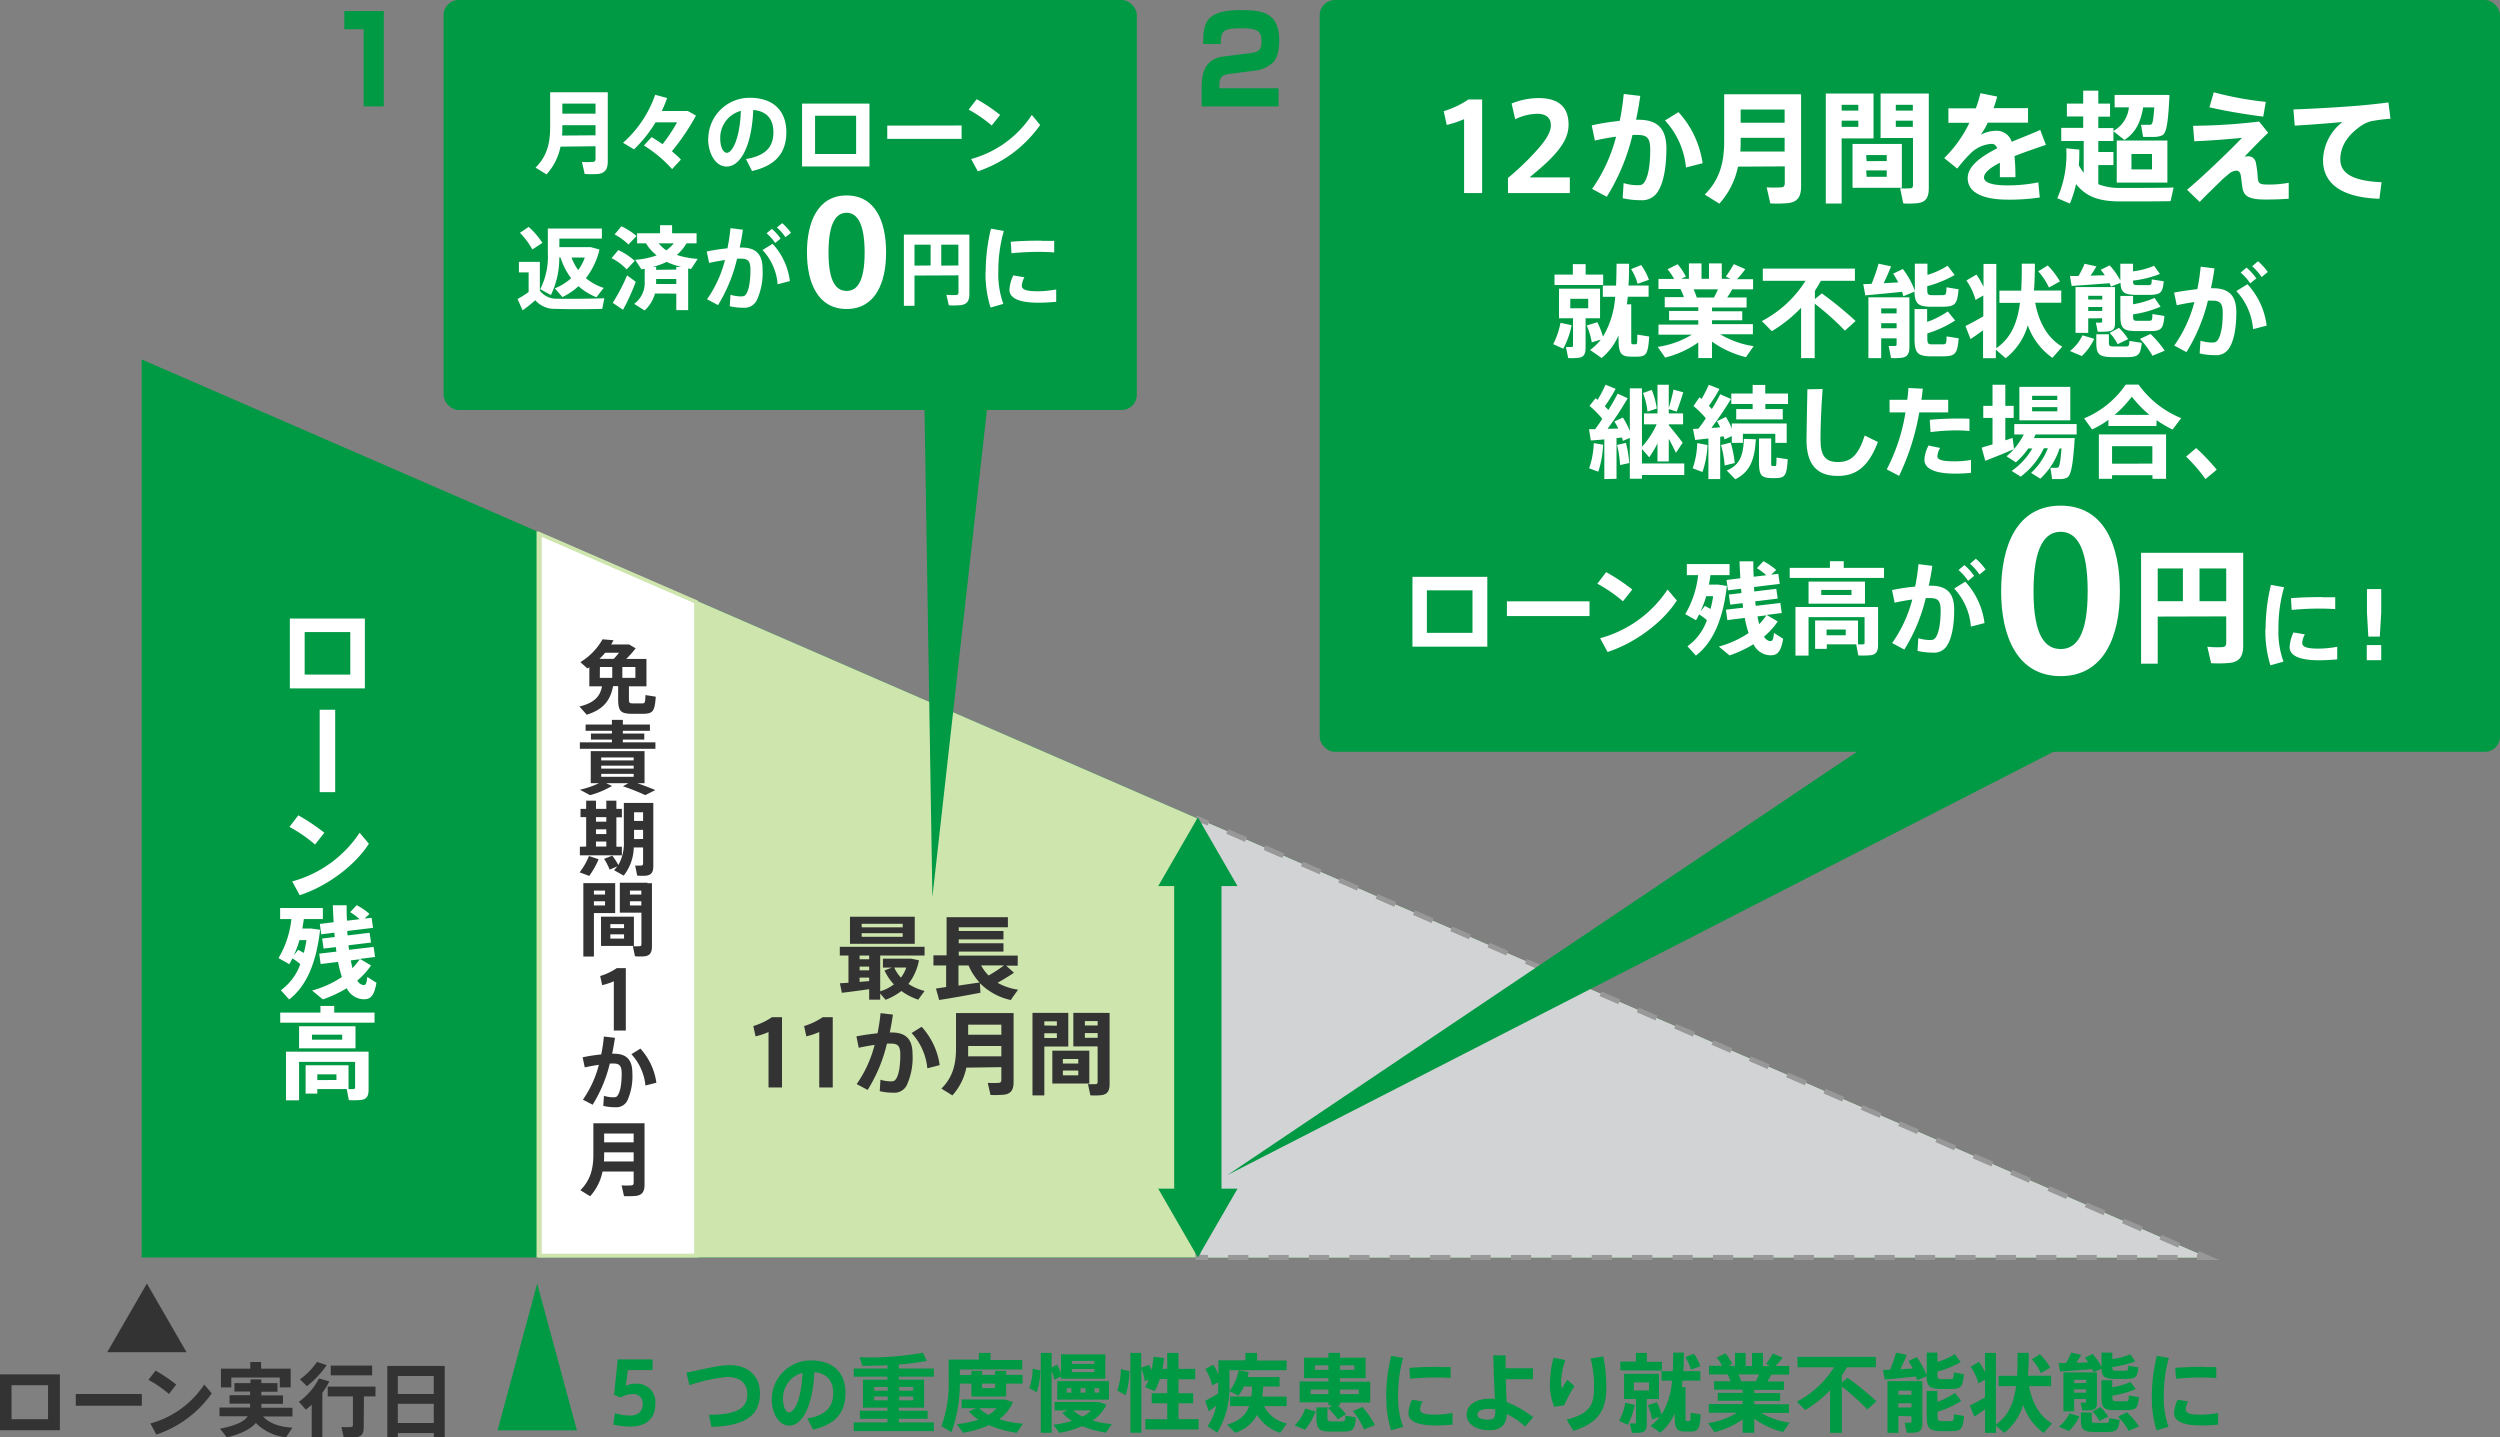<svg id="レイヤー_1" data-name="レイヤー 1" xmlns="http://www.w3.org/2000/svg" viewBox="0 0 496.28 285.35"><rect x="0" y="0" width="496.28" height="285.35" fill="#808080" stroke="none"/><defs><style>.cls-1{fill:#333;}.cls-2{fill:#094;}.cls-3{fill:#cee5ae;}.cls-4{fill:#fff;}.cls-5{fill:#d2d3d5;}.cls-6,.cls-7,.cls-8,.cls-9{fill:none;stroke:#989899;stroke-miterlimit:10;}.cls-7{stroke-dasharray:3.95 3.95;}.cls-8{stroke-dasharray:4.01 4.01;}.cls-9{stroke-dasharray:4.04 4.04;}</style></defs><title>supplement_004</title><path class="cls-1" d="M159.35,425.26v11.09H147.46V425.26Zm-2.35,8.9v-6.75h-7.25v6.75Z" transform="translate(-147.46 -152.43)"/><path class="cls-1" d="M175.62,429.15v2.34H162.5v-2.34Z" transform="translate(-147.46 -152.43)"/><path class="cls-1" d="M182.44,427.28,181,429.15a22.64,22.64,0,0,0-4.07-2.8l1.41-1.84A31.46,31.46,0,0,1,182.44,427.28Zm5.58,0,1.47,1.75a21.88,21.88,0,0,1-11,8.18L177.31,435A18.69,18.69,0,0,0,188,427.29Z" transform="translate(-147.46 -152.43)"/><path class="cls-1" d="M205.5,435.84l-1.25,1.92a9.93,9.93,0,0,1-6-2.85c-1,1.14-2.72,2.1-5.75,2.87l-1.36-1.73c3.22-.66,4.8-1.44,5.49-2.47h-5.6v-1.74h6.08v-.77h-4.08v-1.68h4.08v-.73H194V427h3.18v-.74h2.15V427h3.21v1.7h-3.21v.73h4.3v1.68h-4.3v.77h6.19v1.74H199.7C200.92,435,203,435.7,205.5,435.84Zm-8.36-11.71V422.8h2.15v1.33h5.87v3.71H203v-1.95h-9.62v1.95h-2.06v-3.71Z" transform="translate(-147.46 -152.43)"/><path class="cls-1" d="M211.45,437.78h-2.11v-6.5c-.37.35-.77.67-1.15,1l-1.41-1.58a12.76,12.76,0,0,0,4-4.64l2.05.59a14.65,14.65,0,0,1-1.38,2.27Zm.86-14.36a19,19,0,0,1-3.92,4.19L207,426.24a13.48,13.48,0,0,0,3.38-3.46Zm7.35,12.37c0,1.14-.35,1.76-1.37,1.92a18.09,18.09,0,0,1-2.61,0l-.44-2a13.86,13.86,0,0,0,1.89,0c.29,0,.39-.16.39-.43v-5.65h-5v-1.94H222v1.94h-2.29Zm1.67-12.27v1.93h-8.22v-1.93Z" transform="translate(-147.46 -152.43)"/><path class="cls-1" d="M226.43,436.91v.79h-2.08V423.58h11.39V437.7h-2.17v-.79Zm7.14-11.33h-7.14v3.57h7.14Zm0,9.33V431.1h-7.14v3.81Z" transform="translate(-147.46 -152.43)"/><polygon class="cls-1" points="29.16 254.8 21.28 268.43 37.03 268.43 29.16 254.8"/><path class="cls-2" d="M273.64,427.11a3.63,3.63,0,0,1,3.91,4c0,3.25-2.17,4.52-5.06,4.52a15.54,15.54,0,0,1-3.3-.42l.36-2.25a10.5,10.5,0,0,0,2.92.48c1.26,0,2.58-.49,2.58-2.36a1.83,1.83,0,0,0-2.07-1.91,4.56,4.56,0,0,0-2.33.7l-1.29-.58.73-7H277v2.12H272.1l-.41,3.11A4.7,4.7,0,0,1,273.64,427.11Z" transform="translate(-147.46 -152.43)"/><path class="cls-2" d="M292.27,423.42c3.71,0,6.05,2.14,6.05,5.61,0,4.08-2.48,6.44-9.64,6.66l-.47-2.41c5.83,0,7.6-1.46,7.6-4.08,0-2.11-1.38-3.43-4-3.43a32.1,32.1,0,0,0-7.5,1.65l-.58-2.5C286.86,424.27,290.25,423.42,292.27,423.42Z" transform="translate(-147.46 -152.43)"/><path class="cls-2" d="M300.66,430.2a7.74,7.74,0,0,1,7.72-7.7c5.08,0,6.91,3,6.91,6.41s-1.44,6.19-6.44,7.31L307.73,434c4.1-.68,5.13-2.66,5.13-5s-1.12-3.94-3.75-4.18c-.26,6.32-2.2,10.61-5,10.61-2.09,0-3.43-2.54-3.43-5.17Zm2.24-.05c0,1.57.55,2.65,1.24,2.65,1,0,2.45-2.67,2.62-7.85A5.22,5.22,0,0,0,302.9,430.15Z" transform="translate(-147.46 -152.43)"/><path class="cls-2" d="M323.63,434.79v-.71h-5.47v-1.6h5.47v-.61h-4.86v-5.56h4.86v-.6h-6.69V424.1h6.69v-.65c-1.76.09-3.5.12-5,.11l-.51-1.7a59,59,0,0,0,12.56-.9l.76,1.63a49.45,49.45,0,0,1-5.54.71v.8h6.94v1.61h-6.94v.6h5v5.56h-5v.61h5.7v1.6h-5.7v.71h6.94v1.72H316.94v-1.72ZM321,428.5h2.68v-.75H321Zm0,1.91h2.68v-.77H321Zm7.73-1.91v-.75h-2.77v.75Zm0,1.91v-.77h-2.77v.77Z" transform="translate(-147.46 -152.43)"/><path class="cls-2" d="M340.3,425.36v-.78h2.11v.78H345v-.78h2.19v.78h3.25v1.73h-3.25v2.57H340.3v-2.57H338a28.14,28.14,0,0,1-1.66,9.64l-2-1.19a24.35,24.35,0,0,0,1.44-9.21v-4h6V421h2.31v1.41h6.29v1.88H338v1.11Zm10.22,9.69-1.21,1.82a23.51,23.51,0,0,1-5.54-1.52,21,21,0,0,1-5.1,1.5l-1.28-1.7a20.34,20.34,0,0,0,4.3-.9,10,10,0,0,1-1.9-1.63l1.5-.65h-2.93v-1.73h8.55l1.62.52a8.08,8.08,0,0,1-2.72,3.4A21.72,21.72,0,0,0,350.52,435.05Zm-6.82-1.74a6.88,6.88,0,0,0,1.61-1.34h-3.48A7.85,7.85,0,0,0,343.7,433.31Zm-1.29-6.22v.9H345v-.9Z" transform="translate(-147.46 -152.43)"/><path class="cls-2" d="M354,424.49a15.35,15.35,0,0,1-.73,4.32l-1.48-.82a11.64,11.64,0,0,0,.66-3.86Zm3.28-1.17a10.69,10.69,0,0,1,.8,1.72v-3.76h8.8v4.83h-8.8v-.43l-1.35.66a7.46,7.46,0,0,0-.51-1.8v12.31h-2.15V421h2.15v2.91Zm10.89,11.8L367,436.83a21.89,21.89,0,0,1-4.71-1.29,21.51,21.51,0,0,1-4.52,1.33l-1.19-1.6a21.7,21.7,0,0,0,3.68-.78,9.16,9.16,0,0,1-1.92-1.62l1.06-.46h-2.59v-1.66h8.81l1.49.52a7.75,7.75,0,0,1-2.77,3.15A19.39,19.39,0,0,0,368.16,435.12Zm-.57-8.52v3.67H357.34V426.6Zm-8.37,2.28h.92V428h-.92Zm1-5.71h4.48v-.58h-4.48Zm0,1.63h4.48v-.6h-4.48Zm2.15,8.84a7,7,0,0,0,1.69-1.23h-3.54A7.27,7.27,0,0,0,362.33,433.64Zm.57-4.76V428h-1v.9Zm2.73,0V428h-.95v.9Z" transform="translate(-147.46 -152.43)"/><path class="cls-2" d="M371.67,424.61a17.26,17.26,0,0,1-.74,4.78l-1.67-.92a13,13,0,0,0,.7-4.25Zm7.5,9.57V431h-3.08v-2h3.08v-2.82h-1.48a13.46,13.46,0,0,1-1,2.4l-1.9-.77a11.85,11.85,0,0,0,.68-1.48l-.76.26a12.08,12.08,0,0,0-.67-2.53v12.78h-2.19V421H374v2.93l1.58-.56a10.12,10.12,0,0,1,.44,1.07,16.25,16.25,0,0,0,.43-2.69l2.07.27a16.46,16.46,0,0,1-.29,2.14h.94V421h2.23v3.17h3.33v2.06H381.4V429h2.92v2H381.4v3.14h4v2.06H374.82v-2.06Z" transform="translate(-147.46 -152.43)"/><path class="cls-2" d="M389.25,429.1c0-.56.06-1.12.06-1.7v-.58l-1.23.61a10.22,10.22,0,0,0-1.36-3.24l1.6-.84a12.4,12.4,0,0,1,1,1.91v-2.79h5.37V421H397v1.51h5.87v1.92H391.52v3a16.86,16.86,0,0,1-2.44,9.4l-1.92-1.28a10.94,10.94,0,0,0,1.75-4.08c-.52.41-1.08.82-1.49,1.11l-.72-2.06C387.33,430.19,388.4,429.61,389.25,429.1Zm13.67,5.9-1.32,1.85A8.25,8.25,0,0,1,397,433.3a7.39,7.39,0,0,1-4.35,3.55l-1.6-1.6c2.52-.78,3.76-1.95,4.38-3.7h-3.77v-1.89h4.2c.09-.63.14-1.31.17-2h-1.63a10.12,10.12,0,0,1-1.09,1.84l-1.78-.91a9.67,9.67,0,0,0,1.81-4.13l2,.34c-.06.33-.14.67-.23,1h6.36v1.87h-3.26c0,.73-.1,1.39-.17,2h4.83v1.89h-4.47A6.46,6.46,0,0,0,402.92,435Z" transform="translate(-147.46 -152.43)"/><path class="cls-2" d="M408.61,432.62a12.17,12.17,0,0,1-2.09,3.63l-2.06-.86a8.72,8.72,0,0,0,2.11-3.35Zm3.33-1.24h-.77v-.57h-5.71v-4.14h5.71V426h-4.84v-4.06h4.84v-.95h2.3v.95h5.08V426h-5.08v.72h6v4.14h-6v.57H413a11.7,11.7,0,0,1,1.67,1.75L413,434.18a11.44,11.44,0,0,0-1.91-2.21Zm-4.3-2.2h3.53v-.9h-3.53Zm.85-4.81h2.68v-.9h-2.68Zm2.48,7.45v2c0,.63.13.75.76.77h2.11c.6,0,.66-.11.7-1.13l2.09.33c-.22,2.48-.6,2.8-2.62,2.83-.73,0-1.82,0-2.51,0-2.25-.06-2.71-.54-2.71-2.8v-2Zm5.35-7.45v-.9h-2.85v.9Zm.87,4.81v-.9h-3.72v.9Zm.73,2.55a17.32,17.32,0,0,1,2.48,3.61l-2.16.85a16.48,16.48,0,0,0-2.22-3.64Z" transform="translate(-147.46 -152.43)"/><path class="cls-2" d="M422.63,429.59a34,34,0,0,1,1-8L426,422a27,27,0,0,0-1,7.59,16.13,16.13,0,0,0,1,6.07l-2.4.7a20.9,20.9,0,0,1-.92-6.73Zm13.17,5.64c-1.1.11-2.34.17-3.33.17-3.07,0-5.42-.61-5.42-2.43a7.05,7.05,0,0,1,.71-2.68l2.09.35a3.89,3.89,0,0,0-.49,1.57c0,.8,1,1.05,3.06,1.05a19.17,19.17,0,0,0,3.38-.34Zm-2.73-11.42c.83,0,1.68,0,2.36,0l0,2.17c-.87-.07-1.91-.1-3-.1-1.65,0-3.54.1-5.05.25l-.14-2.15c1.69-.16,3.86-.21,5.8-.21Z" transform="translate(-147.46 -152.43)"/><path class="cls-2" d="M451.77,424.05v2.17h-5.39c.05,1.65.1,3.27.16,4.53a20.93,20.93,0,0,1,5.26,3l-1.58,1.88a15.7,15.7,0,0,0-3.63-2.5c-.11,2.12-1.13,3.21-3.49,3.21-2.67,0-4.49-1.26-4.49-3.08s1.64-3.18,4.75-3.18a8.4,8.4,0,0,1,.85.05c-.12-2.51-.28-6.15-.31-8.65h2.45c0,.48,0,.95,0,1.46v1.11Zm-8.69,8.07c-1.56,0-2.32.45-2.32,1.13s.78,1,2.24,1c.95,0,1.29-.44,1.29-1.53,0-.12,0-.29,0-.49A5.66,5.66,0,0,0,443.08,432.12Z" transform="translate(-147.46 -152.43)"/><path class="cls-2" d="M455.16,426.94a18.36,18.36,0,0,1,.7-5l2.34.48a13.55,13.55,0,0,0-.83,4.33,4.86,4.86,0,0,0,.14,1.34c.25-.44.76-1.29,1.09-1.76L460,427.6a22.78,22.78,0,0,0-2,3.78l-2,.32a11.56,11.56,0,0,1-.87-4.74Zm10.57-5.24a28.48,28.48,0,0,1,.6,6.07c0,4-1.05,7-6.54,8.7l-1.33-2.22c4.79-1.24,5.44-3.11,5.44-6.44a21.58,21.58,0,0,0-.68-5.7Z" transform="translate(-147.46 -152.43)"/><path class="cls-2" d="M470.6,435.27l-1.72-.77a13,13,0,0,0,1.23-3.6l1.88.41A14.36,14.36,0,0,1,470.6,435.27Zm-1.48-10.8v-1.75h3.09V421h2.16v1.76h3v1.75Zm4.2,12.31a9.34,9.34,0,0,1-1.9.07L471,435c.36,0,.8,0,1,0a.22.22,0,0,0,.22-.24v-4.61h-2.36v-5h6.92v5h-2.43v5.05C474.36,436.12,474.08,436.64,473.32,436.78Zm1.48-9.93h-3v1.6h3Zm.59,7.35a11.76,11.76,0,0,0-.81-2.84l1.78-.56a12.87,12.87,0,0,1,.95,2.43,14.87,14.87,0,0,0,2.06-6.72H477.3v-1.88h2.22c.06-1.23.07-2.47.09-3.69l2.11,0c0,1.2,0,2.44-.11,3.67H485v1.88h-3.53l-.15,1.3h.73v5.72c0,.91,0,1,.25,1h.53c.2,0,.24-.1.24-1.63l2,.32c-.17,3-.52,3.41-2.07,3.41h-.92c-1.82,0-2.17-.56-2.17-3.11V433a10.22,10.22,0,0,1-2.86,3.83l-1.94-1.36a9,9,0,0,0,1.82-1.76Zm7.74-9.88a9.36,9.36,0,0,0-1.11-2.48l1.69-.68a9.6,9.6,0,0,1,1.3,2.48Z" transform="translate(-147.46 -152.43)"/><path class="cls-2" d="M502.72,434.84l-1.29,1.86a16.83,16.83,0,0,1-5.73-2.62v2.77h-2.31v-2.64a16.61,16.61,0,0,1-5.59,2.52l-1.26-1.8a15.21,15.21,0,0,0,5.76-2.06h-5.62v-1.72h6.71v-.66h-4.93v-1.56h4.93v-.63h-5.66v-1.67H491a10.22,10.22,0,0,0-.58-1.37h-3.7v-1.7h2.63a10.93,10.93,0,0,0-1.1-1.64l1.71-.83a11,11,0,0,1,1.4,2.09l-.8.38h1.31V421H494v2.6h1.26V421h2.16v2.6h1.43l-.8-.39a19.47,19.47,0,0,0,1.34-2.09l1.94.81c-.36.49-.87,1.09-1.39,1.67h2.7v1.7h-3.52c-.22.42-.51.9-.82,1.37h3.29v1.67H495.7v.63h5.14v1.56H495.7v.66h6.89v1.72h-5.53A15.51,15.51,0,0,0,502.72,434.84ZM496,426.63c.24-.46.48-.93.67-1.37h-4.1c.22.49.39,1,.53,1.37Z" transform="translate(-147.46 -152.43)"/><path class="cls-2" d="M514.25,425.94a65.29,65.29,0,0,1,5.7,4.65l-1.8,1.64a45.92,45.92,0,0,0-5.07-4.56v9.2h-2.33V428.4a23.08,23.08,0,0,1-4.93,3.94l-1.66-1.66a19.33,19.33,0,0,0,7.38-6.83h-7.25v-2.06h15.54v2.06h-5.75c-.3.56-.64,1.12-1,1.66v1.38Z" transform="translate(-147.46 -152.43)"/><path class="cls-2" d="M522.69,424.32a30.67,30.67,0,0,0,1.17-3.38l2.11.46c-.34.83-.76,1.83-1.24,2.84.83-.05,1.68-.11,2.45-.14-.26-.49-.55-1-.87-1.48l1.63-.78a13.53,13.53,0,0,1,2,3.67v-4.57h2.12v1.85a13.69,13.69,0,0,0,3.44-1.54l1.18,1.56a18.71,18.71,0,0,1-4.62,1.89v.51c0,.84.14,1,.72,1s1.36,0,1.88,0,.63-.12.65-1.33l2,.34c-.22,2.57-.6,2.89-2.52,2.94-.68,0-1.65,0-2.26,0-2-.07-2.56-.51-2.63-2.51l-1.87.78c-.07-.26-.14-.49-.22-.75-1.94.21-4.61.46-6.21.6l-.34-1.91C521.72,424.37,522.18,424.36,522.69,424.32Zm1.62,9.2v3.35h-2.16V426.6h6.92V435c0,1-.29,1.61-1.18,1.78a11.2,11.2,0,0,1-1.92.07l-.41-2a9.74,9.74,0,0,0,1.09,0c.21,0,.26-.1.26-.27v-1Zm2.6-4.2v-.82h-2.6v.82Zm0,2.5V431h-2.6v.85Zm9.87-1.31a18.17,18.17,0,0,1-4.69,2.17v.8c0,.9.14,1,.72,1.06h1.88c.56,0,.63-.12.65-1.35l2,.33c-.22,2.65-.6,3-2.52,3-.69,0-1.63,0-2.26,0-2.16-.07-2.63-.58-2.63-3.08v-4.89h2.12v2.16a14.33,14.33,0,0,0,3.49-1.77Z" transform="translate(-147.46 -152.43)"/><path class="cls-2" d="M539.38,433.64l-.87-2.2c.75-.37,2-1,3-1.63v-3.52l-1.31.75a10.24,10.24,0,0,0-1.55-3.28l1.67-1a13.84,13.84,0,0,1,1.19,2.07V421h2.16v14.21c2.55-1.75,3.57-4.4,4-7.61h-3.46v-2.06h3.67c.08-1.44.1-3,.1-4.55h2.21c0,1.57-.05,3.08-.15,4.54h4.59v2.06h-4.39c.7,3.67,2.3,6.1,4.56,7.41l-1.65,1.89a11.39,11.39,0,0,1-4.08-5.58,10.85,10.85,0,0,1-3.74,5.56l-1.65-1.45v1.45h-2.16v-4.69C540.75,432.7,540,433.28,539.38,433.64ZM552.6,425a10.79,10.79,0,0,0-1.8-2.74l1.6-1a12.52,12.52,0,0,1,2.06,2.68Z" transform="translate(-147.46 -152.43)"/><path class="cls-2" d="M557.61,423a15,15,0,0,0,1-2.06l2,.44a16.65,16.65,0,0,1-1,1.56c.81,0,1.65-.05,2.41-.06a8.29,8.29,0,0,0-.7-.92l1.52-.75a11.44,11.44,0,0,1,1.8,2.55v-2.82h2.14v1.27a12.67,12.67,0,0,0,3.55-.93l1,1.38a17.45,17.45,0,0,1-4.54,1.12c0,.64.12.75.68.76s1.34,0,1.87,0,.59-.08.61-1l2,.33c-.18,2-.56,2.26-2.46,2.29-.66,0-1.65,0-2.28,0-2-.05-2.5-.44-2.56-2l-1.62.65c-.07-.19-.15-.39-.24-.58-2,.15-4.74.36-6.39.46l-.29-1.67Zm2.66,10.6a9.73,9.73,0,0,1-2.1,2.91l-2-.87a7.29,7.29,0,0,0,2.11-2.65Zm-1.06-3.45v2.45h-2.14v-7.73h6.66v6.05c0,.81-.22,1.25-.93,1.41a11,11,0,0,1-2,.07l-.31-1.53c.33,0,.73,0,.87,0s.2-.07.2-.2v-.53Zm2.36-3.18v-.63h-2.36V427Zm0,1.92v-.66h-2.36v.66Zm1.13,3.95v1.37c0,.57.12.67.73.68h2.05c.58,0,.63-.08.68-.93l2.08.32c-.21,2.09-.61,2.4-2.59,2.42h-2.46c-2.21-.06-2.65-.5-2.65-2.47v-1.39Zm1.73-1.09a10,10,0,0,1,1.55,1.9l-1.77.87a9,9,0,0,0-1.34-1.9Zm7-3.57a18.17,18.17,0,0,1-4.64,1.29v.24c0,.75.12.87.7.88s1.37,0,1.93,0,.62-.1.63-1.13l2,.32c-.19,2.26-.56,2.55-2.5,2.58-.68,0-1.68,0-2.31,0-2.18,0-2.62-.51-2.62-2.65v-3.28h2.14v1.41a15.49,15.49,0,0,0,3.62-1.07Zm-1.73,4.61a16,16,0,0,1,2.39,2.82l-2.07.86a13.36,13.36,0,0,0-2.11-2.83Z" transform="translate(-147.46 -152.43)"/><path class="cls-2" d="M574.62,429.59a34,34,0,0,1,1-8L578,422a27,27,0,0,0-1,7.59,16.34,16.34,0,0,0,.95,6.07l-2.39.7a20.9,20.9,0,0,1-.92-6.73Zm13.17,5.64c-1.1.11-2.34.17-3.33.17-3.08,0-5.42-.61-5.42-2.43a7.05,7.05,0,0,1,.71-2.68l2.09.35a3.89,3.89,0,0,0-.49,1.57c0,.8,1,1.05,3.06,1.05a19.17,19.17,0,0,0,3.38-.34Zm-2.73-11.42c.83,0,1.68,0,2.36,0l0,2.17c-.86-.07-1.9-.1-3-.1-1.65,0-3.54.1-5,.25l-.14-2.15c1.69-.16,3.86-.21,5.8-.21Z" transform="translate(-147.46 -152.43)"/><polygon class="cls-2" points="106.64 254.8 98.77 283.94 114.52 283.94 106.64 254.8"/><polygon class="cls-2" points="28.12 71.35 28.12 249.62 438.12 249.62 28.12 71.35"/><polygon class="cls-3" points="106.51 105.43 106.51 249.62 438.12 249.62 106.51 105.43"/><path class="cls-4" d="M219.89,275.22v13.86H205V275.22ZM217,286.34V277.9h-9.06v8.44Z" transform="translate(-147.46 -152.43)"/><path class="cls-4" d="M214,293.32v16.36h-3.08V293.32Z" transform="translate(-147.46 -152.43)"/><path class="cls-4" d="M211.85,317.74,210,320.08a28.57,28.57,0,0,0-5.08-3.5l1.76-2.3A39.46,39.46,0,0,1,211.85,317.74Zm7,0,1.84,2.18c-2.82,4.42-8.42,8.5-13.74,10.22l-1.48-2.74A23.33,23.33,0,0,0,218.83,317.76Z" transform="translate(-147.46 -152.43)"/><path class="cls-4" d="M205.51,342.68c-.2.4-.4.78-.62,1.16-.74-.44-1.44-.82-2.14-1.22a19.26,19.26,0,0,0,2.56-7.74h-2.24v-2.2h8.48v2.2h-3.78c-.08.64-.18,1.26-.3,1.88h1.82L211,337c-.72,6.44-2.66,11.16-6.14,13.84L203.21,349a10.78,10.78,0,0,0,3.86-5.18A13.17,13.17,0,0,0,205.51,342.68Zm1.16-1.7,1.1.62a22.77,22.77,0,0,0,.52-2.54h-1.38a20.51,20.51,0,0,1-1.12,3Zm14.44,3.1a14.37,14.37,0,0,1-2.72,3,1.68,1.68,0,0,0,1.2.9c.46,0,.64-.22.78-1.62l1.82,1.16c-.5,2.88-1.32,3.48-3.12,3.22a3.9,3.9,0,0,1-2.78-2.14,24,24,0,0,1-4.74,2.22l-2.14-1.76a20,20,0,0,0,5.92-2.68,22.88,22.88,0,0,1-.76-3l-3.46.42-.28-2.06,3.4-.4c0-.28-.08-.58-.1-.9l-2.44.3-.28-2,2.5-.3c0-.28-.06-.56-.08-.86l-2.6.32-.28-2.06,2.74-.34c-.06-1.06-.12-2.18-.16-3.36h2.74c0,1.08,0,2.08.08,3.06l2.5-.3a12.42,12.42,0,0,0-1.88-1.4l1.3-1.38a12.41,12.41,0,0,1,2.54,1.74l-1,.92,1.42-.16.28,2-5.1.62c0,.3,0,.6.06.88l4.36-.52.28,1.94-4.46.54c0,.3.06.6.1.9,4.08-.48,4.48-.52,4.88-.58,0,0,0,0,.28,2l-3,.38Zm-2.24-1.22-1.78.22c.12.56.22,1.08.34,1.54A13.79,13.79,0,0,0,218.87,342.86Z" transform="translate(-147.46 -152.43)"/><path class="cls-4" d="M211.07,353.44v-1.32h2.74v1.32h8v2H203.09v-2Zm-.62,10.46h6.2v4.72a8.75,8.75,0,0,0,1,0,.29.29,0,0,0,.3-.34v-5.06H206.83v7.64h-2.6V361.2h16.4v7.56c0,1.18-.34,1.82-1.34,2a15,15,0,0,1-2.58.06l-.42-2.2h-5.84v.9h-2.32V363.9h2.32Zm7.58-7.74v4.38h-11.2v-4.38Zm-8.64,2.66h6v-1h-6Zm4.86,8V365.7h-3.8v1.14Z" transform="translate(-147.46 -152.43)"/><polygon class="cls-5" points="238.06 162.63 237.79 249.62 438.12 249.62 238.06 162.63"/><polyline class="cls-6" points="239.9 163.43 238.06 162.63 238.06 164.63"/><line class="cls-7" x1="238.04" y1="168.58" x2="237.8" y2="245.64"/><polyline class="cls-6" points="237.79 247.62 237.79 249.62 239.79 249.62"/><line class="cls-8" x1="243.8" y1="249.62" x2="434.12" y2="249.62"/><polyline class="cls-6" points="436.12 249.62 438.12 249.62 436.29 248.82"/><line class="cls-9" x1="432.58" y1="247.21" x2="241.75" y2="164.23"/><path class="cls-1" d="M315.89,347.51v-5.4h-1.72v-1.73H331v1.73h-8.81v7.11a8.92,8.92,0,0,0,2.72-1.38,10.46,10.46,0,0,1-1.87-2.77l1.48-.56h-1.79v-1.77h5.6l1.55.31a10.76,10.76,0,0,1-2.09,4.7,10.87,10.87,0,0,0,3.21,1.4l-1.26,1.73a12.38,12.38,0,0,1-3.35-1.73,11.73,11.73,0,0,1-3.13,1.75l-1.07-1.24v1.22H320v-2.09c-1.82.27-4,.56-5.42.72l-.39-1.89C314.63,347.6,315.22,347.57,315.89,347.51Zm13.16-13.1v5.38H316.19v-5.38ZM320,342.85v-.74H318.1v.74Zm0,2.2v-.74H318.1v.74Zm0,2.14v-.7H318.1v.86Zm-1.47-10.68h8.13v-.7H318.5Zm0,1.88h8.13v-.71H318.5Zm7.79,8.1a7.8,7.8,0,0,0,1.06-2h-2.41A7.54,7.54,0,0,0,326.29,346.49Z" transform="translate(-147.46 -152.43)"/><path class="cls-1" d="M335.28,348.36v-4.28h-2.52v-2h2.61V334.5h12.17v2h-9.76v.75h8.88v1.66h-8.88v.77h8.88v1.66h-8.88v.79h11.71v2H347.2l1.55,1.4c-.85.58-2,1.28-3.26,2a12.07,12.07,0,0,0,4.07,1.37c-.51.72-1,1.37-1.44,2.05a12.37,12.37,0,0,1-6.14-3.35l.11,1.9c-2.38.46-6,1.11-8.2,1.44-.19-.74-.41-1.48-.64-2.27Zm6.64-.9a11.53,11.53,0,0,1-2.19-3.38h-2v4C339.21,347.86,340.74,347.64,341.92,347.46Zm4.83-3.38h-4.52a8.36,8.36,0,0,0,1.48,2A27,27,0,0,0,346.75,344.08Z" transform="translate(-147.46 -152.43)"/><path class="cls-1" d="M297.45,358.16l-.45-2.05a13.56,13.56,0,0,0,3.7-1.75h2V368.3h-2.68v-11A14.64,14.64,0,0,1,297.45,358.16Z" transform="translate(-147.46 -152.43)"/><path class="cls-1" d="M307.53,358.16l-.45-2.05a13.49,13.49,0,0,0,3.69-1.75h2V368.3h-2.68v-11A14.78,14.78,0,0,1,307.53,358.16Z" transform="translate(-147.46 -152.43)"/><path class="cls-1" d="M321.66,357.55a39,39,0,0,0,.6-4l2.46.29c-.18,1.19-.37,2.37-.63,3.55a2.06,2.06,0,0,1,.35,0c2.89,0,4.17,1.37,4.17,4.3a13.13,13.13,0,0,1-1.15,6.18,2.73,2.73,0,0,1-2.68,1.47,11.82,11.82,0,0,1-2.68-.3l.14-2.27a7.12,7.12,0,0,0,2,.32c.55,0,.79-.05,1.06-.43.54-.74.88-2.41.88-4.86,0-1.77-.49-2.2-1.89-2.2l-.76,0a30.81,30.81,0,0,1-3.83,9.2l-2.18-1.17a23.57,23.57,0,0,0,3.56-7.78c-1,.15-2.12.34-3.15.58l-.46-2.27C318.8,357.91,320.29,357.69,321.66,357.55ZM334,363.87l-2.45.63a12,12,0,0,0-3.13-7l2-1.24A14.26,14.26,0,0,1,334,363.87Z" transform="translate(-147.46 -152.43)"/><path class="cls-1" d="M339.29,364.37a11.64,11.64,0,0,1-2.77,5.51l-2.18-1.35c2.34-2.32,2.9-5,2.9-8v-7h11.43v13.68c0,1.49-.45,2.31-1.83,2.52a19.89,19.89,0,0,1-2.76.06c-.18-.85-.36-1.63-.54-2.4a16.46,16.46,0,0,0,2.16,0c.4,0,.54-.24.54-.63v-2.49Zm6.95-2.25v-2.05h-6.59v.47c0,.52,0,1.06,0,1.58Zm0-4.28v-2h-6.59v2Z" transform="translate(-147.46 -152.43)"/><path class="cls-1" d="M354.77,353.5h4.76v6.68h-4.76v9.7h-2.35V353.5h2.35Zm2.49,2.54v-.87h-2.49V356Zm-2.49,1.51v.93h2.49v-.93ZM363.7,361v6.53h-7.34V361Zm-5.25,2.55h3.06v-.9h-3.06Zm0,2.34h3.06v-.95h-3.06Zm8.28-12.38h1v14.06c0,1.33-.36,2.05-1.55,2.25a12.57,12.57,0,0,1-2.27.05l-.47-2.23a14,14,0,0,0,1.5,0c.32,0,.41-.18.41-.49v-7h-4.82V353.5h6.19ZM365.36,356v-.87h-2.54V356Zm-2.54,1.51v.93h2.54v-.93Z" transform="translate(-147.46 -152.43)"/><polygon class="cls-2" points="392.62 133.09 243.66 233.26 422.36 141.69 392.62 133.09"/><polygon class="cls-2" points="237.79 162.26 229.92 175.9 245.66 175.9 237.79 162.26"/><polygon class="cls-2" points="237.79 249.61 245.66 235.97 229.92 235.97 237.79 249.61"/><rect class="cls-2" x="233.09" y="172.43" width="9.39" height="65.74"/><polygon class="cls-4" points="107.11 249.24 107.11 106 138.13 119.49 138.13 249.24 107.11 249.24"/><path class="cls-3" d="M255,259l30.26,13.16V401.3H255V259m-.75-1.14V402.05H286V271.67L254.2,257.86Z" transform="translate(-147.46 -152.43)"/><rect class="cls-2" x="261.97" width="234.31" height="149.24" rx="3"/><path class="cls-4" d="M442.71,266.94V280.8H427.85V266.94Zm-2.94,11.12v-8.44h-9.06v8.44Z" transform="translate(-147.46 -152.43)"/><path class="cls-4" d="M463,271.8v2.92h-16.4V271.8Z" transform="translate(-147.46 -152.43)"/><path class="cls-4" d="M471.49,269.46l-1.86,2.34a28.57,28.57,0,0,0-5.08-3.5l1.76-2.3A39.46,39.46,0,0,1,471.49,269.46Zm7,0,1.84,2.18c-2.82,4.42-8.43,8.5-13.75,10.22l-1.48-2.74A23.38,23.38,0,0,0,478.48,269.48Z" transform="translate(-147.46 -152.43)"/><path class="cls-4" d="M484.76,274.4c-.2.4-.4.78-.62,1.16-.74-.44-1.44-.82-2.14-1.22a19.26,19.26,0,0,0,2.56-7.74h-2.24v-2.2h8.48v2.2H487c-.08.64-.18,1.26-.3,1.88h1.82l1.74.26c-.72,6.44-2.66,11.16-6.14,13.84l-1.68-1.86a10.78,10.78,0,0,0,3.86-5.18A13.17,13.17,0,0,0,484.76,274.4Zm1.16-1.7,1.1.62a22.77,22.77,0,0,0,.52-2.54h-1.38a20.51,20.51,0,0,1-1.12,3Zm14.44,3.1a14.37,14.37,0,0,1-2.72,3,1.68,1.68,0,0,0,1.2.9c.46,0,.64-.22.78-1.62l1.82,1.16c-.5,2.88-1.32,3.48-3.12,3.22a3.9,3.9,0,0,1-2.78-2.14,24,24,0,0,1-4.74,2.22l-2.14-1.76a20,20,0,0,0,5.92-2.68,22.88,22.88,0,0,1-.76-3l-3.46.42-.28-2.06,3.4-.4c0-.28-.08-.58-.1-.9l-2.44.3-.28-2,2.5-.3c0-.28-.06-.56-.08-.86l-2.6.32-.28-2.06,2.74-.34c-.06-1.06-.12-2.18-.16-3.36h2.74c0,1.08,0,2.08.08,3.06l2.5-.3a12.42,12.42,0,0,0-1.88-1.4l1.3-1.38a12.41,12.41,0,0,1,2.54,1.74l-1,.92,1.42-.16.28,2-5.1.62c0,.3,0,.6.06.88l4.36-.52.28,1.94-4.46.54c0,.3.06.6.1.9,4.08-.48,4.48-.52,4.88-.58,0,0,0,0,.28,2l-3,.38Zm-2.24-1.22-1.78.22c.12.56.22,1.08.34,1.54A13.79,13.79,0,0,0,498.12,274.58Z" transform="translate(-147.46 -152.43)"/><path class="cls-4" d="M510.72,265.16v-1.32h2.74v1.32h8v2H502.74v-2Zm-.62,10.46h6.2v4.72a8.75,8.75,0,0,0,1,0,.29.29,0,0,0,.3-.34v-5.06H506.48v7.64h-2.6v-9.66h16.4v7.56c0,1.18-.34,1.82-1.34,2a15,15,0,0,1-2.58.06l-.42-2.2H510.1v.9h-2.32v-5.64h2.32Zm7.58-7.74v4.38h-11.2v-4.38ZM509,270.54h6v-1h-6Zm4.86,8v-1.14h-3.8v1.14Z" transform="translate(-147.46 -152.43)"/><path class="cls-4" d="M527.64,268.88a41.31,41.31,0,0,0,.66-4.46l2.74.34c-.17,1.32-.41,2.64-.7,3.94a3,3,0,0,1,.41,0c3.22,0,4.64,1.52,4.64,4.78s-.54,5.62-1.28,6.86a3,3,0,0,1-3,1.64,12.55,12.55,0,0,1-3-.34l.16-2.52a8.35,8.35,0,0,0,2.23.36c.62,0,.89-.06,1.2-.48.6-.82,1-2.68,1-5.4,0-1.94-.54-2.44-2.1-2.44l-.85,0a34.74,34.74,0,0,1-4.26,10.22l-2.42-1.3a26.41,26.41,0,0,0,4-8.64c-1.16.16-2.36.38-3.5.64l-.52-2.52C524.48,269.28,526.14,269,527.64,268.88Zm13.77,7.24-2.7.7a12.56,12.56,0,0,0-3.32-7.56l2.2-1.36A14.77,14.77,0,0,1,541.41,276.12Zm-4-11.52a11.66,11.66,0,0,1,1.94,2.14l-1.2,1a9.78,9.78,0,0,0-1.9-2.14Zm2.28-1.26a11.73,11.73,0,0,1,1.94,2.14l-1.22,1a10.69,10.69,0,0,0-1.88-2.14Z" transform="translate(-147.46 -152.43)"/><path class="cls-4" d="M568.28,269.85c0,8.9-3.15,16.8-11.76,16.8s-11.81-7.9-11.81-16.84c0-9.12,3.15-17,11.81-17s11.76,7.86,11.76,17Zm-17.14,0c0,8.86,2.35,11.42,5.38,11.42s5.37-2.56,5.37-11.46c0-9.08-2.39-11.81-5.37-11.81s-5.38,2.73-5.38,11.81Z" transform="translate(-147.46 -152.43)"/><path class="cls-4" d="M575.79,274.83v9.34h-3.3v-22h20.27v18.42c0,2-.62,3.14-2.52,3.42a23.66,23.66,0,0,1-3.85.07l-.75-3.27a17.9,17.9,0,0,0,3,.08c.57-.05.75-.33.75-.88v-5.22Zm5-3.05v-6.5h-5v6.5Zm8.6,0v-6.5h-5.3v6.5Z" transform="translate(-147.46 -152.43)"/><path class="cls-4" d="M597.21,277.22a37.11,37.11,0,0,1,1.06-8.68l2.61.46a29,29,0,0,0-1.12,8.21,17.34,17.34,0,0,0,1,6.55l-2.59.75a22.63,22.63,0,0,1-1-7.27Zm14.22,6.1c-1.19.11-2.53.18-3.6.18-3.32,0-5.85-.66-5.85-2.62a7.57,7.57,0,0,1,.77-2.9l2.26.38a4.11,4.11,0,0,0-.53,1.69c0,.86,1.06,1.14,3.3,1.14a21.41,21.41,0,0,0,3.65-.37ZM608.48,271c.9,0,1.81,0,2.55,0l0,2.35c-.93-.07-2-.11-3.19-.11-1.78,0-3.82.11-5.45.27l-.15-2.33c1.82-.16,4.17-.22,6.26-.22Z" transform="translate(-147.46 -152.43)"/><path class="cls-4" d="M620.16,280.49v3h-2.87v-3Zm0-11.12v4.7l-.28,4.73h-2.28l-.27-4.73v-4.7Z" transform="translate(-147.46 -152.43)"/><path class="cls-4" d="M434.65,177.23l-.6-2.73a18.13,18.13,0,0,0,4.92-2.33h2.71v18.58H438.1V176.08A19,19,0,0,1,434.65,177.23Z" transform="translate(-147.46 -152.43)"/><path class="cls-4" d="M455.33,177.33c0-1.61-1.1-2.31-2.68-2.31a10.35,10.35,0,0,0-4.4,1.08l-.72-3.12a14.41,14.41,0,0,1,5.36-1.08c3,0,5.95,1,5.95,5.28,0,2.45-1.39,4.56-3.63,6.82-1.41,1.42-2.9,2.62-4.12,3.65h8v3.1H446.81v-3a52.75,52.75,0,0,0,4.81-4.49c2.2-2.35,3.71-4.22,3.71-6Z" transform="translate(-147.46 -152.43)"/><path class="cls-4" d="M469,176.42a51.13,51.13,0,0,0,.79-5.33l3.29.38c-.24,1.59-.5,3.17-.84,4.73a3.46,3.46,0,0,1,.46,0c3.86,0,5.56,1.82,5.56,5.73s-.64,6.75-1.53,8.24a3.65,3.65,0,0,1-3.58,2,15.42,15.42,0,0,1-3.57-.4l.19-3a9.13,9.13,0,0,0,2.69.43c.74,0,1.05-.07,1.41-.57.72-1,1.18-3.22,1.18-6.48,0-2.36-.65-2.93-2.52-2.93l-1,0a41.2,41.2,0,0,1-5.11,12.27l-2.91-1.56a31.75,31.75,0,0,0,4.76-10.37c-1.4.19-2.84.45-4.21.77l-.62-3C465.21,176.9,467.21,176.61,469,176.42Zm16.42,8.42-3.27.84a16,16,0,0,0-4.17-9.34l2.68-1.65A19,19,0,0,1,485.45,184.84Z" transform="translate(-147.46 -152.43)"/><path class="cls-4" d="M492.47,185.51a15.57,15.57,0,0,1-3.7,7.35l-2.9-1.8c3.12-3.1,3.86-6.65,3.86-10.66v-9.26H505v18.24c0,2-.6,3.07-2.44,3.36a25.19,25.19,0,0,1-3.68.07c-.24-1.13-.48-2.16-.72-3.19a22.45,22.45,0,0,0,2.88,0c.53,0,.72-.32.72-.85v-3.31Zm9.26-3v-2.73H493v.62c0,.7,0,1.42-.07,2.11Zm0-5.71v-2.62H493v2.62Z" transform="translate(-147.46 -152.43)"/><path class="cls-4" d="M513.05,171h6.33v8.9h-6.33v12.94H509.9V171h3.15Zm3.31,3.38v-1.15h-3.31v1.15Zm-3.31,2v1.24h3.31v-1.24ZM525,181v8.71h-9.79V181Zm-7,3.41H522v-1.2h-4.08Zm0,3.12H522v-1.27h-4.08ZM529,171h1.35v18.74c0,1.78-.48,2.74-2.07,3a16.93,16.93,0,0,1-3,.07l-.62-3a16.1,16.1,0,0,0,2,0c.43,0,.55-.24.55-.65v-9.34h-6.43V171H529Zm-1.82,3.38v-1.15h-3.38v1.15Zm-3.38,2v1.24h3.38v-1.24Z" transform="translate(-147.46 -152.43)"/><path class="cls-4" d="M553.6,181.19c-1.8.6-4.1,1.39-6.24,2.23a41.65,41.65,0,0,1,.19,4.18h-3.09c0-.48,0-.89,0-1.3,0-.57,0-1.1,0-1.56-1.85.94-3.15,1.95-3.15,2.93s1.54,1.56,4.68,1.56a30.26,30.26,0,0,0,6.1-.6l.29,3a40,40,0,0,1-6.36.43c-5,0-7.95-1.44-7.95-4.27,0-2.4,2.69-4.32,5.88-5.93-.28-.6-.64-.87-1.05-.87a6.44,6.44,0,0,0-4.32,1.95A28.39,28.39,0,0,0,536,185.9l-2.59-2.09a24.76,24.76,0,0,0,5-7h-4.17v-2.88h5.45a26,26,0,0,0,.91-3l3.33.67c-.21.79-.45,1.56-.72,2.3h6.84v2.88h-8a13.5,13.5,0,0,1-1.39,2.4,6.71,6.71,0,0,1,3-.79,3.14,3.14,0,0,1,3.15,2.19c2.11-.89,4.2-1.68,5.66-2.36Z" transform="translate(-147.46 -152.43)"/><path class="cls-4" d="M561.1,186.74v-6.32h-4.46v-2.61H561v-2.26h-3.24V173H561v-2.57h3V173h2.33v2.59H564v2.26h3v.57a6,6,0,0,0,3.07-4.68h-2.83v-2.47h10.89c-.24,5-.52,7.49-1.39,8a4.13,4.13,0,0,1-1.75.34c-.46,0-1.51,0-2.11,0l-.39-2.4c.51,0,1.32,0,1.71,0a.56.56,0,0,0,.33-.1c.27-.16.44-1.2.58-3.36h-2.21c-.45,2.69-1.39,5-3.72,6.46L567,178.48v1.94h-3v2.19h3v2.59h-3V189a11.63,11.63,0,0,0,4.29.74c1.37,0,9,0,10.66-.09l-.6,2.71c-1.58.05-8.93.07-10.51.05-3.77-.08-6.27-.94-8.26-3.44a21.87,21.87,0,0,1-1.22,3.87l-2.5-1.06a21.49,21.49,0,0,0,1.78-9.91l2.59.26c0,1.06,0,2.09-.1,3.1A10.07,10.07,0,0,0,561.1,186.74Zm16.61-6.41v8.35H567.66v-8.35Zm-7.13,5.73h4.08V183h-4.08Z" transform="translate(-147.46 -152.43)"/><path class="cls-4" d="M595.92,176.56l1.8,2.23c-1.54,1.44-3.34,3.34-4.71,4.75a3.76,3.76,0,0,1,.65-.09,1.52,1.52,0,0,1,1.61,1.25,19.5,19.5,0,0,1,.38,3c.12,1.29.44,1.37,2.45,1.37a21.34,21.34,0,0,0,3.7-.36v3.17c-1.61.12-3.07.16-4.63.16-3,0-4.18-.55-4.52-2.13-.14-.7-.21-1.78-.38-2.71-.1-.61-.48-.89-.84-.89a2.37,2.37,0,0,0-1.49.62c-.33.27-.86.72-1.27,1.08-1,1-3.38,3.27-4.54,4.51l-2.52-2.42c3.17-2.62,8.72-8,10.92-10.3-2.35.22-6.14.55-9.48.67l-.24-3.07A115.06,115.06,0,0,0,595.92,176.56Zm-9-5.81a65.13,65.13,0,0,0,10.33,1.9l-.51,2.93c-3.65-.46-7.85-1.18-10.68-1.85Z" transform="translate(-147.46 -152.43)"/><path class="cls-4" d="M614.94,173.46c2.13-.16,4.8-.45,6.65-.69L622,176a32.11,32.11,0,0,0-3.91.51,6.85,6.85,0,0,0-1.8.81c-2.76,1.87-4.25,4.11-4.25,6.75s2.24,4.29,8.19,4.53l-.43,3.29c-7.13-.24-11.19-2.76-11.19-7.68a9.84,9.84,0,0,1,3.86-7.56c-2.39.24-6.57.55-9.48.72l-.26-3.22C606,174.06,612.39,173.68,614.94,173.46Z" transform="translate(-147.46 -152.43)"/><path class="cls-4" d="M457.79,221.65l-2-.9a15.4,15.4,0,0,0,1.44-4.24l2.22.48A16.79,16.79,0,0,1,457.79,221.65ZM456.05,209v-2.06h3.64v-2.08h2.54v2.08h3.48V209ZM461,223.43a11.11,11.11,0,0,1-2.24.08l-.44-2.2c.42,0,.94,0,1.14,0s.26-.1.26-.28v-5.42h-2.78v-5.88h8.15v5.88h-2.87v5.94C462.21,222.65,461.89,223.27,461,223.43Zm1.74-11.68h-3.56v1.88h3.56Zm.7,8.64a13.6,13.6,0,0,0-1-3.34l2.11-.66a16.27,16.27,0,0,1,1.12,2.86,17.55,17.55,0,0,0,2.42-7.9h-2.45v-2.22h2.63c.06-1.44.08-2.9.1-4.34l2.48,0c0,1.42,0,2.88-.12,4.32h4v2.22H470.6l-.18,1.52h.86v6.74c0,1.06,0,1.16.3,1.18h.62c.24,0,.28-.12.28-1.92l2.36.38c-.2,3.54-.62,4-2.44,4h-1.08c-2.14,0-2.56-.66-2.56-3.66V219a11.85,11.85,0,0,1-3.36,4.5l-2.29-1.6a10,10,0,0,0,2.14-2.06Zm9.11-11.62a10.85,10.85,0,0,0-1.3-2.92l2-.8a11.52,11.52,0,0,1,1.54,2.92Z" transform="translate(-147.46 -152.43)"/><path class="cls-4" d="M495.58,221.15l-1.53,2.18a19.74,19.74,0,0,1-6.74-3.08v3.26h-2.72v-3.1a19.66,19.66,0,0,1-6.58,3l-1.48-2.12a18,18,0,0,0,6.78-2.42h-6.62v-2h7.9V216h-5.8v-1.84h5.8v-.74h-6.66v-2h3.8a12.64,12.64,0,0,0-.68-1.62h-4.36v-2h3.1a12.49,12.49,0,0,0-1.3-1.92l2-1a12.79,12.79,0,0,1,1.64,2.46l-.94.44h1.54v-3.06h2.5v3.06h1.48v-3.06h2.54v3.06H491l-.94-.46a22.22,22.22,0,0,0,1.58-2.46l2.29,1c-.43.58-1,1.28-1.65,2h3.19v2h-4.15c-.26.5-.6,1.06-1,1.62h3.86v2h-6.86v.74h6V216h-6v.78h8.11v2h-6.51A18.26,18.26,0,0,0,495.58,221.15Zm-7.87-9.66c.28-.54.56-1.1.78-1.62h-4.82c.26.58.46,1.14.62,1.62Z" transform="translate(-147.46 -152.43)"/><path class="cls-4" d="M509.12,210.67a77.77,77.77,0,0,1,6.7,5.48l-2.12,1.92a53.23,53.23,0,0,0-6-5.36v10.82H505v-10a27.63,27.63,0,0,1-5.8,4.64l-2-2a22.56,22.56,0,0,0,8.68-8H497.4v-2.42h18.28v2.42h-6.76c-.36.66-.76,1.32-1.18,2v1.62Z" transform="translate(-147.46 -152.43)"/><path class="cls-4" d="M519,208.77a36.88,36.88,0,0,0,1.38-4l2.48.54c-.4,1-.9,2.16-1.46,3.34l2.88-.16a19.66,19.66,0,0,0-1-1.74l1.92-.92a16,16,0,0,1,2.38,4.32v-5.38h2.5V207a15.92,15.92,0,0,0,4-1.82l1.4,1.84a21.91,21.91,0,0,1-5.44,2.22v.6c0,1,.16,1.16.84,1.18s1.6,0,2.22,0,.74-.14.76-1.56l2.4.4c-.26,3-.7,3.4-3,3.46-.8,0-1.94,0-2.66,0-2.4-.08-3-.6-3.1-3l-2.2.92c-.08-.3-.16-.58-.26-.88-2.28.24-5.42.54-7.3.7l-.4-2.24C517.88,208.83,518.42,208.81,519,208.77Zm1.9,10.82v3.94h-2.54V211.45h8.14v9.88c0,1.22-.34,1.9-1.38,2.1a13,13,0,0,1-2.26.08l-.48-2.4c.44,0,1.06,0,1.28,0s.3-.12.3-.32v-1.2Zm3.06-4.94v-1h-3.06v1Zm0,2.94v-1h-3.06v1Zm11.62-1.54a21.69,21.69,0,0,1-5.52,2.56v.94c0,1.06.16,1.22.84,1.24h2.22c.66,0,.74-.14.76-1.58l2.4.38c-.26,3.12-.7,3.52-3,3.58-.82,0-1.92,0-2.66,0-2.54-.08-3.1-.68-3.1-3.62v-5.76h2.5v2.54a16.63,16.63,0,0,0,4.1-2.08Z" transform="translate(-147.46 -152.43)"/><path class="cls-4" d="M538.63,219.73l-1-2.58c.88-.44,2.34-1.22,3.54-1.92v-4.14l-1.54.88a12.23,12.23,0,0,0-1.82-3.86l2-1.18a16.15,16.15,0,0,1,1.4,2.44v-4.54h2.54v16.72c3-2.06,4.2-5.18,4.7-9h-4.08v-2.42h4.32c.1-1.7.12-3.48.12-5.36l2.6,0c0,1.84-.06,3.62-.18,5.34h5.41v2.42h-5.17c.82,4.32,2.71,7.18,5.37,8.72l-1.95,2.22A13.41,13.41,0,0,1,550,217a12.64,12.64,0,0,1-4.4,6.54l-1.94-1.7v1.7h-2.54V218C540.25,218.63,539.31,219.31,538.63,219.73Zm15.57-10.22a12.77,12.77,0,0,0-2.13-3.22l1.89-1.16a15.15,15.15,0,0,1,2.42,3.16Z" transform="translate(-147.46 -152.43)"/><path class="cls-4" d="M560.07,207.21a17.93,17.93,0,0,0,1.2-2.42l2.36.52a21.29,21.29,0,0,1-1.18,1.84l2.84-.08a12.83,12.83,0,0,0-.82-1.08l1.78-.88a13.65,13.65,0,0,1,2.12,3v-3.32h2.52v1.5a15,15,0,0,0,4.18-1.1l1.16,1.62a20.47,20.47,0,0,1-5.34,1.32c0,.76.14.88.8.9s1.58,0,2.2,0,.7-.1.72-1.14l2.38.38c-.22,2.34-.66,2.66-2.9,2.7-.78,0-1.94,0-2.68,0-2.32-.06-2.94-.52-3-2.4l-1.9.76c-.08-.22-.18-.46-.28-.68-2.3.18-5.58.42-7.52.54l-.34-2C558.83,207.23,559.43,207.23,560.07,207.21Zm3.12,12.48a11.36,11.36,0,0,1-2.46,3.42l-2.36-1a8.45,8.45,0,0,0,2.48-3.12ZM562,215.63v2.88h-2.52v-9.1h7.84v7.12c0,1-.26,1.48-1.1,1.66a12,12,0,0,1-2.34.08l-.36-1.8a9.47,9.47,0,0,0,1,0c.18,0,.24-.08.24-.24v-.62Zm2.78-3.74v-.74H562v.74Zm0,2.26v-.78H562v.78Zm1.32,4.64v1.62c0,.66.14.78.86.8h2.42c.68,0,.74-.1.8-1.1l2.44.38c-.24,2.46-.72,2.82-3,2.84-.84,0-2.12,0-2.9,0-2.6-.06-3.12-.58-3.12-2.9v-1.64Zm2-1.28a11.48,11.48,0,0,1,1.82,2.24l-2.08,1a10.3,10.3,0,0,0-1.58-2.24Zm8.26-4.2a21.22,21.22,0,0,1-5.46,1.52v.28c0,.88.14,1,.82,1s1.62,0,2.28,0,.72-.12.74-1.34l2.38.38c-.22,2.66-.66,3-2.94,3-.8,0-2,0-2.72,0-2.56,0-3.08-.6-3.08-3.12v-3.86h2.52v1.66a17.75,17.75,0,0,0,4.26-1.26Zm-2,5.42a19,19,0,0,1,2.82,3.32l-2.44,1a15.6,15.6,0,0,0-2.48-3.34Z" transform="translate(-147.46 -152.43)"/><path class="cls-4" d="M583.66,209.83a41.31,41.31,0,0,0,.66-4.46l2.74.34c-.18,1.32-.42,2.64-.7,3.94a2.82,2.82,0,0,1,.4,0c3.22,0,4.64,1.52,4.64,4.78s-.54,5.62-1.28,6.86a3,3,0,0,1-3,1.64,12.53,12.53,0,0,1-3-.34l.16-2.52a8.28,8.28,0,0,0,2.22.36c.62,0,.9-.06,1.2-.48.6-.82,1-2.68,1-5.4,0-1.94-.54-2.44-2.1-2.44l-.84,0a35,35,0,0,1-4.26,10.22l-2.43-1.3a26.21,26.21,0,0,0,4-8.64c-1.16.16-2.36.38-3.5.64l-.52-2.52C580.5,210.23,582.16,210,583.66,209.83Zm13.76,7.24-2.7.7a12.56,12.56,0,0,0-3.32-7.56l2.2-1.36A14.77,14.77,0,0,1,597.42,217.07Zm-4-11.52a11.66,11.66,0,0,1,1.94,2.14l-1.2,1a9.78,9.78,0,0,0-1.9-2.14Zm2.28-1.26a11.73,11.73,0,0,1,1.94,2.14l-1.22,1a10.69,10.69,0,0,0-1.88-2.14Z" transform="translate(-147.46 -152.43)"/><path class="cls-4" d="M465.94,247.53v-7.88c-1,.1-2,.18-2.68.22l-.36-2.24h1.22c.48-.68,1-1.38,1.42-2.06A19.43,19.43,0,0,0,463,233l1.2-1.52c.14.1.28.22.4.32a26.5,26.5,0,0,0,1.58-3l2,.82a31,31,0,0,1-2.14,3.46c.26.26.48.5.7.74.74-1.2,1.38-2.32,1.84-3.24l2,.9a64.89,64.89,0,0,1-4,6.08l2.12-.06a9.6,9.6,0,0,0-.78-1.4l1.7-.78a13.81,13.81,0,0,1,1.38,2.7v-8.5h2.41v11.6a16.88,16.88,0,0,0,2.92-4.46h-2.52v-2.16h2.68v-5.7h2.24v5.7h2.84v2.16h-2.84v.18c1,1.22,2.12,2.58,2.76,3.48l-1.34,2c-.36-.78-.86-1.78-1.42-2.78v4.5h-2.24v-3.58a24,24,0,0,1-1.64,2.76l-1.44-1.66v2.88h8.4v2.28h-8.4v.74h-2.41v-8.1l-1.4.6c0-.22-.1-.44-.16-.68l-1.08.12v8.08Zm-1.2-1.46-1.82-.68a16.46,16.46,0,0,0,.92-5l1.86.32A20.17,20.17,0,0,1,464.74,246.07Zm4.32-1.32a20.65,20.65,0,0,0-.6-4l1.76-.4a21.66,21.66,0,0,1,.66,4Zm5.45-10.6a14,14,0,0,0-.9-3.7l1.74-.62a15,15,0,0,1,1,3.7Zm5.78,0-1.62-.54a36.26,36.26,0,0,0,1-3.84l1.94.54C481.27,231.41,480.81,232.85,480.29,234.15Z" transform="translate(-147.46 -152.43)"/><path class="cls-4" d="M486.42,240.77a19,19,0,0,1-1,5.36l-1.94-.74a16.36,16.36,0,0,0,.9-5Zm2.52,6.76H486.6v-8.06l-2.62.3-.44-2.18,1.08-.06c.5-.66,1-1.36,1.48-2.06a18.93,18.93,0,0,0-2.46-2.44c1.16-1.7,1.16-1.72,1.18-1.74l.42.34a27.16,27.16,0,0,0,1.44-2.82l2.12.84a30.67,30.67,0,0,1-2.1,3.34c.2.22.4.42.58.64a30,30,0,0,0,1.66-2.94l2.14.94a66.35,66.35,0,0,1-3.88,5.74c.6,0,1.18-.08,1.74-.12-.2-.4-.42-.82-.66-1.2l1.8-.86a14.6,14.6,0,0,1,1.16,2.3v-1h10.9v3.86h-2.26v-1.8h-6.44v1.8h-2.2V239c-1.42.66-1.44.66-1.46.68,0-.2-.1-.42-.16-.64l-.68.1Zm2.08-7.24a20.68,20.68,0,0,1,.8,4.06c-.72.18-1.38.32-2,.5a18.66,18.66,0,0,0-.72-4.08Zm5-.66c-.24,3.82-1,6.4-4.08,7.94l-1.7-1.74c2.74-1.14,3.28-3.2,3.4-6.28Zm-.64-6v-1h-4.24v-2.08h4.24v-1.7h2.5v1.7h4.52v2.08H497.9v1h3.46v2.06h-9.24v-2.06Zm3.68,5.84V244c0,.82,0,.94.26.94h.54c.22,0,.24-.1.26-1.68l2.22.34c-.18,3.28-.56,3.68-2.3,3.74h-1c-2-.08-2.4-.6-2.4-3.34v-4.52Z" transform="translate(-147.46 -152.43)"/><path class="cls-4" d="M509.27,229.65c-.32,4.22-.42,8.14-.42,10,0,3.32,1,4.5,3.48,4.5s4-1.22,5.3-5.26l2.62,1.28c-2,5.3-4.66,6.74-8,6.74-4.26,0-6.18-2.44-6.18-7.2,0-1.88.12-5.8.18-10Z" transform="translate(-147.46 -152.43)"/><path class="cls-4" d="M526.08,231.79c.1-.8.18-1.58.22-2.34l2.86.14c-.08.72-.16,1.46-.28,2.2h5.32v2.5h-5.74a48,48,0,0,1-4,12.6L522,245.61a37.05,37.05,0,0,0,3.72-11.32h-3.16v-2.5Zm6.52,9.56a3.76,3.76,0,0,0-.54,1.66c0,.82,1.4,1,3.48,1a18.18,18.18,0,0,0,3.18-.28v2.56a28.58,28.58,0,0,1-3.16.16c-3.56,0-6.08-.78-6.08-2.76a6.7,6.7,0,0,1,.82-2.82Zm5.82-3.36a26.92,26.92,0,0,0-2.72-.12,39.81,39.81,0,0,0-5,.34l-.16-2.44c1.52-.16,3.66-.24,5.4-.26.94,0,1.8,0,2.48.06Z" transform="translate(-147.46 -152.43)"/><path class="cls-4" d="M543,240.65v-5.26h-1.84V233H543v-4.2h2.54V233h1.66v2.4h-1.66v4.44c.52-.16,1-.34,1.44-.48l.3,2.2c-1.7.76-4.24,1.78-5.72,2.34l-.72-2.6C541.35,241.13,542.11,240.91,543,240.65Zm5.62,6.42-1.82-1.16a13.71,13.71,0,0,0,4.1-4.46h-.8a14.88,14.88,0,0,1-2.46,2.76l-1.86-1.2a13.35,13.35,0,0,0,3.42-4.34h-1.88v-2.06H559.7v2.06h-8.15c-.1.24-.22.48-.32.72h8.09c-.31,4.86-.66,7.34-1.49,7.84a3,3,0,0,1-1.36.3c-.34,0-1.18,0-1.64,0l-.34-2.24c.36,0,.94,0,1.22,0a.55.55,0,0,0,.32-.08c.28-.16.48-1.36.66-3.76h-.38a14.17,14.17,0,0,1-3.82,6l-1.84-1.14a13.11,13.11,0,0,0,3.34-4.9h-.8A15.14,15.14,0,0,1,548.57,247.07Zm9.82-17.84v6.64H548.33v-6.64Zm-7.58,2.6h5V231h-5Zm0,2.26h5v-.84h-5Z" transform="translate(-147.46 -152.43)"/><path class="cls-4" d="M575.53,237H566v-1.22a19,19,0,0,1-3.24,1.9l-1.58-2.2a18.6,18.6,0,0,0,8.26-6.7H572a19.33,19.33,0,0,0,8.46,6.66l-1.72,2.26a22.14,22.14,0,0,1-3.16-1.86Zm-8.8,9.76v.72h-2.62v-8.82h13.34v8.82h-2.7v-.72Zm8-2.3V241h-8v3.48Zm-.6-9.68a24,24,0,0,1-3.48-3.6,22.76,22.76,0,0,1-3.4,3.6Z" transform="translate(-147.46 -152.43)"/><path class="cls-4" d="M583.43,241.37a42.49,42.49,0,0,1,4.08,4.3l-2.24,1.86a32.52,32.52,0,0,0-3.84-4.46Z" transform="translate(-147.46 -152.43)"/><path class="cls-2" d="M391.52,167.11c-1.19.17-2,.44-2,2.24v.6h11.75v3.6H386v-3.36c0-2,0-6,4.25-6.53l5.53-.7c1.6-.19,2.1-.72,2.1-2.3,0-1.78-.5-2.62-3.78-2.62-3.91,0-4.26.46-4.3,3.12h-3.5c0-4.2.5-6.72,7.45-6.72,3.94,0,7.65.24,7.65,6,0,.86-.08,3.19-1.16,4.32a6.22,6.22,0,0,1-3.35,1.65Z" transform="translate(-147.46 -152.43)"/><rect class="cls-2" x="88.06" width="137.61" height="81.39" rx="3"/><path class="cls-2" d="M223.65,154.63v18.92h-4V158.23h-3.84v-3.6Z" transform="translate(-147.46 -152.43)"/><path class="cls-4" d="M258.73,181.54a11.66,11.66,0,0,1-2.78,5.51l-2.18-1.35c2.35-2.32,2.9-5,2.9-8v-6.95h11.44v13.69c0,1.49-.45,2.3-1.84,2.52a18.46,18.46,0,0,1-2.75,0c-.18-.84-.36-1.62-.54-2.39a14.61,14.61,0,0,0,2.16,0c.39,0,.54-.23.54-.63v-2.48Zm6.95-2.25v-2h-6.59v.46c0,.53,0,1.07-.06,1.59Zm0-4.29v-2h-6.59v2Z" transform="translate(-147.46 -152.43)"/><path class="cls-4" d="M276.81,179.65c.79.47,1.52.95,2.18,1.4a32.3,32.3,0,0,0,2.88-4.34H277.6a25.72,25.72,0,0,1-4.28,5.37l-2.18-1.31a22.54,22.54,0,0,0,6.38-9.53l2.37.65a23.59,23.59,0,0,1-1.06,2.57H284l1.62.92a45.19,45.19,0,0,1-4.78,7.08,20.77,20.77,0,0,1,1.79,1.64L280.88,186a25.11,25.11,0,0,0-5.6-4.68Z" transform="translate(-147.46 -152.43)"/><path class="cls-4" d="M288.06,180a8.2,8.2,0,0,1,8.18-8.16c5.38,0,7.32,3.23,7.32,6.79s-1.53,6.56-6.82,7.75L295.55,184c4.34-.72,5.44-2.81,5.44-5.31s-1.19-4.18-4-4.43c-.27,6.7-2.32,11.23-5.31,11.23-2.22,0-3.64-2.68-3.64-5.47Zm2.38-.05c0,1.65.57,2.81,1.31,2.81,1.08,0,2.6-2.83,2.78-8.32A5.52,5.52,0,0,0,290.44,179.94Z" transform="translate(-147.46 -152.43)"/><path class="cls-4" d="M320.06,173v12.48H306.68V173Zm-2.65,10v-7.6h-8.15V183Z" transform="translate(-147.46 -152.43)"/><path class="cls-4" d="M338.35,177.34V180H323.59v-2.63Z" transform="translate(-147.46 -152.43)"/><path class="cls-4" d="M346,175.24l-1.67,2.1a26.74,26.74,0,0,0-4.58-3.15l1.59-2.07A34.9,34.9,0,0,1,346,175.24Zm6.28,0,1.66,2a24.67,24.67,0,0,1-12.37,9.2L340.24,184A21,21,0,0,0,352.28,175.26Z" transform="translate(-147.46 -152.43)"/><path class="cls-4" d="M258.08,211.73c2,.05,7,0,9.35-.09l-.42,2.1c-2.28.08-7,.09-9.29,0a5,5,0,0,1-4-1.71,26.71,26.71,0,0,1-2.52,2l-1-2.25a19.3,19.3,0,0,0,2.2-1.38V206.5h-1.93v-2.08h4.16v5.72A4.15,4.15,0,0,0,258.08,211.73Zm-5.67-14.26a15.4,15.4,0,0,1,2.72,3.18l-2,1.3a14.36,14.36,0,0,0-2.46-3.3Zm14.89,12.11-1.44,1.86a11.94,11.94,0,0,1-3.56-2.2,13.18,13.18,0,0,1-3.19,2.16l-1.51-1.73a11.13,11.13,0,0,0,3.24-2,13.85,13.85,0,0,1-2.11-4.11h-.25a16.69,16.69,0,0,1-1.66,7.44l-2.12-1.17a14.19,14.19,0,0,0,1.51-7.17v-4.86h10.73v2H258.5v1.69h6.24l1.72.47a14.59,14.59,0,0,1-2.69,5.69A10.54,10.54,0,0,0,267.3,209.58Zm-5.06-3.53a10.1,10.1,0,0,0,1.32-2.5h-2.65A11.18,11.18,0,0,0,262.24,206.05Z" transform="translate(-147.46 -152.43)"/><path class="cls-4" d="M270.2,202.08a12.43,12.43,0,0,1,3.26,2.14l-1.6,1.69a10.47,10.47,0,0,0-3-2.23Zm1.73,5,1.73,1.29a40.56,40.56,0,0,1-2.52,5.55l-2.05-1.37A36.47,36.47,0,0,0,271.93,207.12Zm-1.11-9.73a13.55,13.55,0,0,1,3,1.93l-1.6,1.69a11.44,11.44,0,0,0-2.76-2Zm6.66,13.35a7.17,7.17,0,0,1-2.05,3.36l-2.08-1.31a5.15,5.15,0,0,0,2.09-4.41v-2.56l-.65.11L273.55,204a15.37,15.37,0,0,0,4.27-.88,8.82,8.82,0,0,1-2.12-2.38h-1.77v-2h4.56v-1.6h2.39v1.6h4.86v2h-2a9.22,9.22,0,0,1-1.92,2.3,16.55,16.55,0,0,0,4.14.78l-1.3,2c-.2,0-.39-.07-.59-.09V214h-2.36v-3.29Zm4.23-4.76v-.52h1a16,16,0,0,1-2.92-1,13.9,13.9,0,0,1-2.74,1h.67V206Zm0,2.87v-1h-4v1Zm-1.95-6.7a7.85,7.85,0,0,0,1.45-1.37h-3A7.61,7.61,0,0,0,279.76,202.15Z" transform="translate(-147.46 -152.43)"/><path class="cls-4" d="M291.87,201.72a38.56,38.56,0,0,0,.6-4l2.46.31q-.24,1.78-.63,3.54h.36c2.9,0,4.18,1.36,4.18,4.3a13.18,13.18,0,0,1-1.15,6.17,2.74,2.74,0,0,1-2.7,1.48,11.8,11.8,0,0,1-2.67-.3l.15-2.27a7.7,7.7,0,0,0,2,.32c.55,0,.81-.05,1.08-.43.54-.74.88-2.41.88-4.86,0-1.75-.49-2.2-1.89-2.2l-.76,0A31.57,31.57,0,0,1,290,213l-2.18-1.17a23.77,23.77,0,0,0,3.56-7.78c-1,.14-2.12.34-3.15.58l-.47-2.27C289,202.08,290.52,201.86,291.87,201.72Zm12.39,6.51-2.43.63a11.27,11.27,0,0,0-3-6.8l2-1.23A13.28,13.28,0,0,1,304.26,208.23Zm-3.58-10.37a10.34,10.34,0,0,1,1.74,1.93l-1.08.88a8.52,8.52,0,0,0-1.71-1.92Zm2.05-1.13a10.75,10.75,0,0,1,1.75,1.92l-1.1.87a9.76,9.76,0,0,0-1.69-1.93Z" transform="translate(-147.46 -152.43)"/><path class="cls-4" d="M323.36,202.57c0,5.93-2.1,11.2-7.84,11.2s-7.87-5.27-7.87-11.23,2.1-11.31,7.87-11.31,7.84,5.23,7.84,11.31Zm-11.43,0c0,5.91,1.57,7.61,3.59,7.61s3.58-1.7,3.58-7.64-1.59-7.87-3.58-7.87-3.59,1.82-3.59,7.87Z" transform="translate(-147.46 -152.43)"/><path class="cls-4" d="M329,207.13v6h-2.11V199h13v11.8c0,1.3-.4,2-1.62,2.19a14.82,14.82,0,0,1-2.46.05l-.48-2.1a12,12,0,0,0,1.92.05c.36,0,.48-.21.48-.56v-3.34Zm3.2-2V201H329v4.16Zm5.51,0V201h-3.4v4.16Z" transform="translate(-147.46 -152.43)"/><path class="cls-4" d="M343.13,206.34a36.24,36.24,0,0,1,1.05-8.51l2.55.45a28.69,28.69,0,0,0-1.09,8.05,17.29,17.29,0,0,0,1,6.42l-2.54.74a22.36,22.36,0,0,1-1-7.13Zm14,6c-1.17.11-2.49.18-3.53.18-3.26,0-5.75-.65-5.75-2.57a7.51,7.51,0,0,1,.76-2.85l2.21.38a4.07,4.07,0,0,0-.52,1.66c0,.84,1.05,1.11,3.24,1.11a20.7,20.7,0,0,0,3.59-.36Zm-2.9-12.1c.88,0,1.78,0,2.5,0l0,2.3c-.91-.07-2-.11-3.13-.11-1.74,0-3.74.11-5.35.27l-.14-2.28c1.78-.16,4.09-.22,6.14-.22Z" transform="translate(-147.46 -152.43)"/><polygon class="cls-2" points="183.37 71.69 185.09 178.1 198.07 62.18 183.37 71.69"/><path class="cls-1" d="M263.93,294.31l-1.44-1.63c3.09-.76,4.1-2.1,4.48-4h-2.52v-3.79l-.37.24-1.41-1.26a12.41,12.41,0,0,0,4.4-4.53l2.19.19c-.16.27-.3.56-.48.83h3.56l1.31.77a24.62,24.62,0,0,1-1.86,2.1h4v5.45h-3.48v2.49c0,.76.11.88.71.89s1.37,0,1.92,0,.61-.13.65-1.65l2.05.32c-.22,3-.59,3.36-2.54,3.4h-2.29c-2.18-.05-2.64-.56-2.64-3v-2.49h-1C268.61,291.36,267.41,293.22,263.93,294.31Zm5.37-11.09a15.61,15.61,0,0,0,1.05-1.22H267.6a13,13,0,0,1-1.14,1.22ZM266.53,287H269v-2.16h-2.45Zm7.06,0v-2.16H271V287Z" transform="translate(-147.46 -152.43)"/><path class="cls-1" d="M268.93,299.79v-.54h-4.16v-1.2h4.16v-.55h-5.22v-1.24h5.22v-.93h2.17v.93h5.38v1.24H271.1v.55h4.26v1.2H271.1v.54h6.47v1.28h-15v-1.28Zm3.25,8.12h-4.39l1.17.53a17.56,17.56,0,0,1-4.37,1.84l-2-1.08a18.5,18.5,0,0,0,3.76-1.29h-1.62v-6.37h10.68v6.37H274c1.29.45,2.44.89,3.55,1.36l-2,1a41.82,41.82,0,0,0-4.43-1.75Zm-5.37-4.53h6.44v-.58h-6.44Zm0,1.63h6.44v-.58h-6.44Zm0,1.62h6.44v-.58h-6.44Z" transform="translate(-147.46 -152.43)"/><path class="cls-1" d="M266.29,323a16.09,16.09,0,0,1-1.86,3.31l-1.91-.71a13,13,0,0,0,1.85-3.24Zm-2.47-2.52v-5.84H262.7V313h1.12v-1.63h1.95V313h2.05v-1.63h2V313h1.09v1.68h-1.09v5.84h1.09v1.7h-8.34v-1.7Zm4-4.94v-.9h-2.05v.9Zm0,2.46v-.94h-2.05V318Zm0,2.48v-1h-2.05v1Zm1.19,1.81a13.66,13.66,0,0,1,1.2,1.86,8.86,8.86,0,0,0,1.09-4.88v-7.45h5.85v12.49c0,1.15-.3,1.76-1.32,1.94a11.17,11.17,0,0,1-1.88,0l-.4-2a11.69,11.69,0,0,0,1.24,0,.35.35,0,0,0,.33-.4v-3.19h-1.85a9.33,9.33,0,0,1-2,5.59l-1.92-1.08a6.36,6.36,0,0,0,.64-.75l-1.5.64a13,13,0,0,0-1.11-2.14Zm6.11-6.9v-1.71h-1.79v1.71Zm0,3.59v-1.81h-1.79V319Z" transform="translate(-147.46 -152.43)"/><path class="cls-1" d="M265.36,327.74h4.22v5.94h-4.22v8.63h-2.1V327.74h2.1Zm2.21,2.26v-.77h-2.21V330Zm-2.21,1.34v.84h2.21v-.84Zm7.94,3.06v5.81h-6.53V334.4Zm-4.68,2.27h2.72v-.79h-2.72Zm0,2.09h2.72v-.85h-2.72Zm7.37-11h.89v12.5c0,1.19-.32,1.83-1.37,2a10.87,10.87,0,0,1-2,0l-.42-2a9,9,0,0,0,1.33,0c.29,0,.37-.16.37-.43v-6.23h-4.29v-5.94H276ZM274.77,330v-.77h-2.26V330Zm-2.26,1.34v.84h2.26v-.84Z" transform="translate(-147.46 -152.43)"/><path class="cls-1" d="M267,348l-.4-1.82a11.87,11.87,0,0,0,3.29-1.56h1.8V357h-2.38v-9.78A13.24,13.24,0,0,1,267,348Z" transform="translate(-147.46 -152.43)"/><path class="cls-1" d="M266.81,361.74a32.31,32.31,0,0,0,.53-3.55l2.2.26c-.16,1.05-.34,2.11-.56,3.15a1.46,1.46,0,0,1,.3,0c2.58,0,3.71,1.22,3.71,3.83a11.72,11.72,0,0,1-1,5.49,2.43,2.43,0,0,1-2.39,1.31,10,10,0,0,1-2.38-.27l.13-2a5.86,5.86,0,0,0,1.79.29c.5,0,.7,0,.94-.38.48-.66.79-2.15.79-4.32,0-1.57-.43-2-1.68-2l-.67,0a27.9,27.9,0,0,1-3.41,8.18l-1.94-1a21.24,21.24,0,0,0,3.17-6.92c-.93.13-1.89.31-2.8.51l-.42-2C264.27,362.06,265.6,361.87,266.81,361.74Zm10.95,5.62-2.17.56a10.75,10.75,0,0,0-2.79-6.22l1.79-1.11A12.65,12.65,0,0,1,277.76,367.36Z" transform="translate(-147.46 -152.43)"/><path class="cls-1" d="M267.07,385a10.37,10.37,0,0,1-2.46,4.9l-1.94-1.2c2.08-2.07,2.58-4.43,2.58-7.11v-6.18h10.16v12.17c0,1.33-.4,2.05-1.63,2.24a17.16,17.16,0,0,1-2.45.05c-.16-.75-.32-1.44-.48-2.13a14.26,14.26,0,0,0,1.92,0c.35,0,.48-.21.48-.56V385Zm6.18-2v-1.82h-5.86v.41c0,.47,0,.95-.05,1.41Zm0-3.81v-1.74h-5.86v1.74Z" transform="translate(-147.46 -152.43)"/></svg>